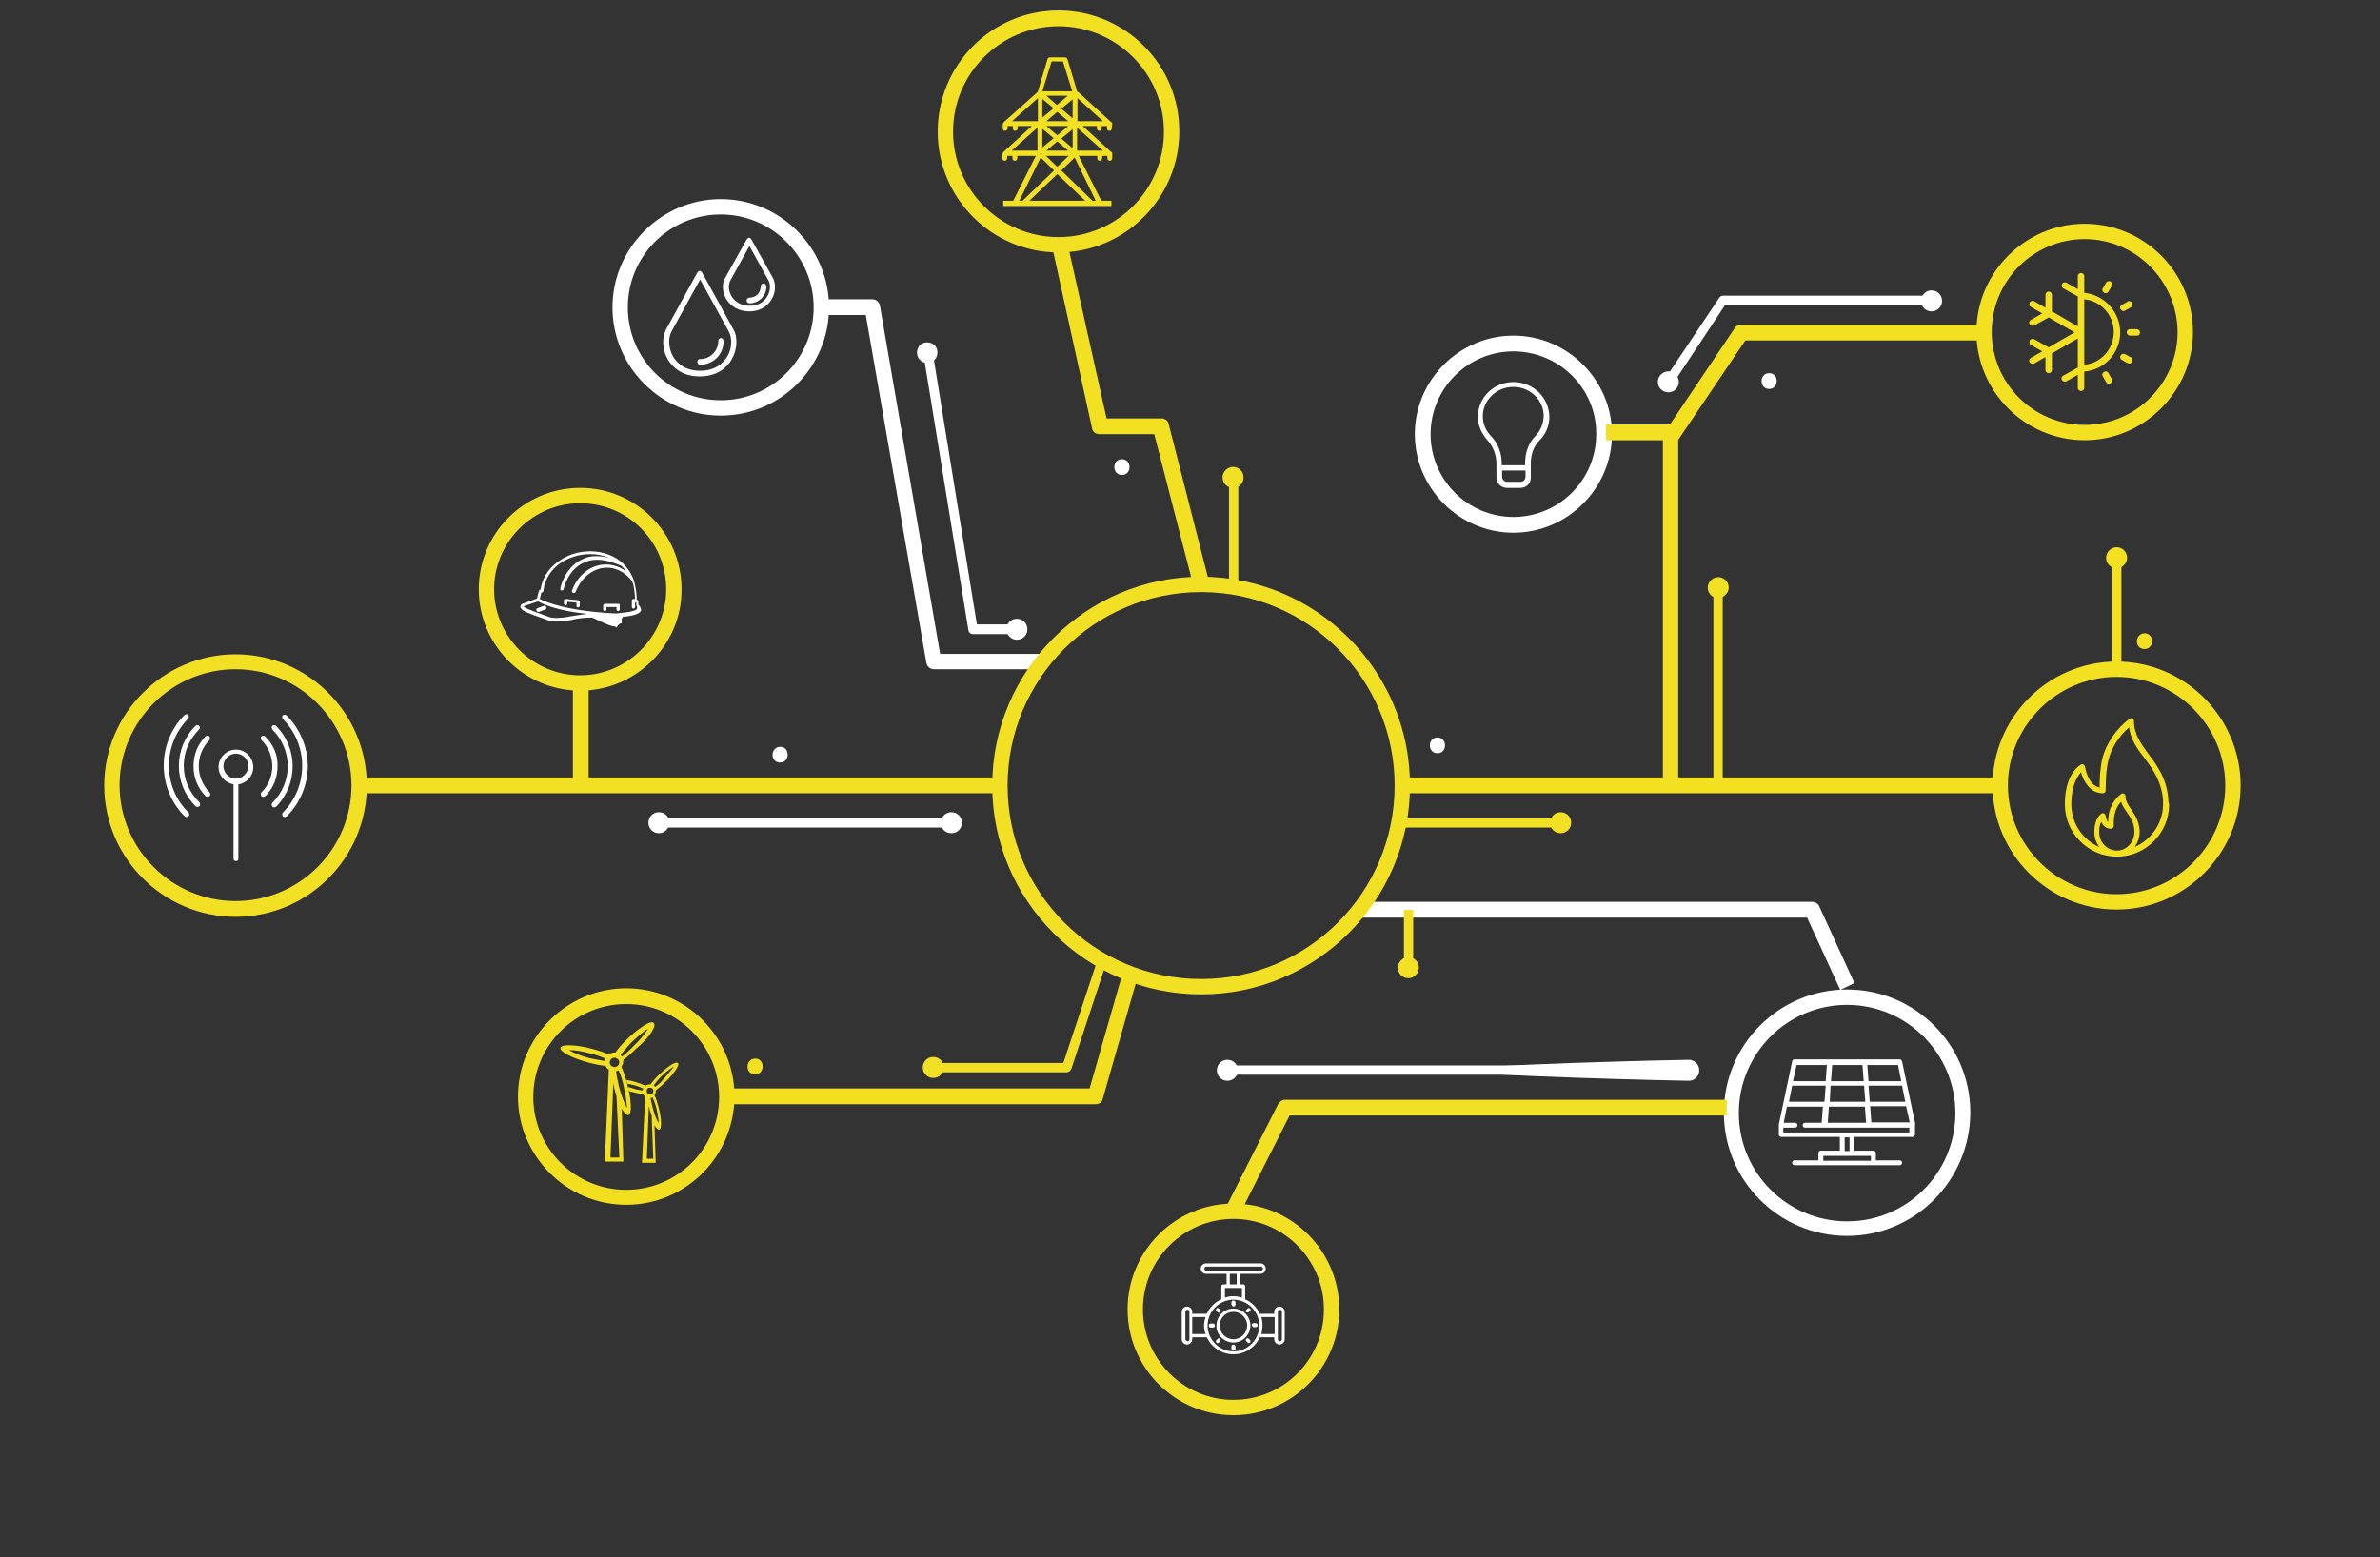 <?xml version="1.0" encoding="utf-8"?>
<!-- Generator: Adobe Illustrator 25.0.0, SVG Export Plug-In . SVG Version: 6.00 Build 0)  -->
<svg version="1.1" id="Capa_1" xmlns="http://www.w3.org/2000/svg" xmlns:xlink="http://www.w3.org/1999/xlink" x="0px" y="0px"
	 viewBox="0 0 589.1 385.5" style="enable-background:new 0 0 589.1 385.5;" xml:space="preserve">
<rect x="0" y="0" width="589.1" height="385.5" fill="#333333" stroke="none"/>
<style type="text/css">
	.st0{display:none;fill:#1FB7CC;}
	.st1{fill:#F2E022;}
	.st2{fill:#F2E024;}
	.st3{fill:#F2E021;}
	.st4{fill:#F2E020;}
	.st5{fill:#FFFFFF;}
</style>
<rect x="-80" y="-40.7" class="st0" width="729" height="502"/>
<path class="st1" d="M262,62.5c-16.5,0-29.9-13.4-29.9-29.9s13.3-30,29.9-30c16.5,0,29.9,13.4,29.9,29.9S278.5,62.5,262,62.5
	 M262,6.5c-14.4,0-26.1,11.7-26.1,26.1s11.7,26.1,26.1,26.1c14.4,0,26.1-11.7,26.1-26.1S276.4,6.5,262,6.5"/>
<path class="st2" d="M305.3,350.4c-14.5,0-26.2-11.8-26.2-26.2c0-14.5,11.8-26.2,26.2-26.2c14.5,0,26.2,11.8,26.2,26.2
	C331.5,338.7,319.7,350.4,305.3,350.4 M305.3,301.8c-12.3,0-22.4,10-22.4,22.4c0,12.3,10,22.4,22.4,22.4s22.4-10,22.4-22.4
	C327.7,311.8,317.6,301.8,305.3,301.8"/>
<path class="st3" d="M523.9,225.2c-16.9,0-30.7-13.8-30.7-30.7s13.8-30.7,30.7-30.7s30.7,13.8,30.7,30.7
	C554.6,211.4,540.8,225.2,523.9,225.2 M523.9,167.6c-14.8,0-26.9,12.1-26.9,26.9s12.1,26.9,26.9,26.9s26.9-12.1,26.9-26.9
	S538.7,167.6,523.9,167.6"/>
<path class="st3" d="M516,109c-14.8,0-26.8-12.1-26.8-26.8s12.1-26.8,26.8-26.8c14.8,0,26.8,12.1,26.8,26.8S530.7,109,516,109
	 M516,59.2c-12.7,0-23,10.3-23,23s10.3,23,23,23s23-10.3,23-23C538.9,69.5,528.6,59.2,516,59.2"/>
<path class="st4" d="M155,298.3c-14.8,0-26.8-12.1-26.8-26.8c0-14.7,12.1-26.8,26.8-26.8c14.8,0,26.8,12.1,26.8,26.8
	C181.7,286.3,169.8,298.3,155,298.3 M155,248.6c-12.7,0-23,10.3-23,23s10.3,23,23,23s23-10.3,23-23S167.7,248.6,155,248.6"/>
<path class="st5" d="M178.4,102.9c-14.8,0-26.8-12.1-26.8-26.8s12.1-26.8,26.8-26.8c14.8,0,26.8,12.1,26.8,26.8
	S193.3,102.9,178.4,102.9 M178.4,53.1c-12.7,0-23,10.3-23,23s10.3,23,23,23s23-10.3,23-23C201.4,63.5,191.1,53.1,178.4,53.1"/>
<path class="st5" d="M374.6,131.9c-13.4,0-24.4-11-24.4-24.4s11-24.4,24.4-24.4s24.4,11,24.4,24.4S388,131.9,374.6,131.9 M374.6,87
	c-11.3,0-20.5,9.2-20.5,20.5s9.2,20.5,20.5,20.5s20.5-9.2,20.5-20.5C395.2,96.2,385.9,87,374.6,87"/>
<path class="st2" d="M143.6,171c-13.8,0-25.1-11.2-25.1-25.1c0-13.8,11.2-25.1,25.1-25.1c13.8,0,25.1,11.2,25.1,25.1
	C168.8,159.6,157.5,171,143.6,171 M143.6,124.6c-11.7,0-21.3,9.6-21.3,21.3s9.6,21.3,21.3,21.3s21.3-9.6,21.3-21.3
	C164.9,134.1,155.4,124.6,143.6,124.6"/>
<path class="st5" d="M457.2,306c-16.8,0-30.5-13.6-30.5-30.5c0-16.8,13.6-30.5,30.5-30.5c16.8,0,30.5,13.6,30.5,30.5
	C487.6,292.3,474,306,457.2,306 M457.2,248.8c-14.8,0-26.8,12-26.8,26.8c0,14.8,12,26.8,26.8,26.8s26.8-12,26.8-26.8
	C484,260.8,471.9,248.8,457.2,248.8"/>
<path class="st2" d="M58.3,227c-17.9,0-32.5-14.6-32.5-32.5S40.5,162,58.3,162c17.9,0,32.5,14.6,32.5,32.5S76.3,227,58.3,227
	 M58.3,165.7c-15.8,0-28.7,12.9-28.7,28.7s12.9,28.7,28.7,28.7S87,210.3,87,194.4C86.9,178.6,74.1,165.7,58.3,165.7"/>
<rect x="88.4" y="192.5" class="st2" width="159.1" height="3.9"/>
<rect x="347.1" y="192.5" class="st3" width="148.5" height="3.9"/>
<path class="st1" d="M295.4,145.1l-9.7-37.6h-13.6c-0.9,0-1.7-0.6-1.8-1.5l-10-45.5l3.8-0.8l9.8,43.9h13.6c0.9,0,1.7,0.6,1.8,1.5
	l10,39.1L295.4,145.1z"/>
<path class="st5" d="M455.5,245.1l-8.2-17.9H336.4v-3.9h112.2c0.7,0,1.5,0.5,1.7,1.1l8.7,19L455.5,245.1z"/>
<path class="st2" d="M306.6,301.1l-3.4-1.7l13.2-26.1c0.4-0.6,1-1,1.7-1h109.3v3.9H319.2L306.6,301.1z"/>
<path class="st2" d="M415.5,194.4h-3.9V109h-14.1v-3.9h16c1.1,0,1.9,0.8,1.9,1.9v87.4H415.5z"/>
<path class="st3" d="M415.2,109.2l-3.2-2.1l17.4-25.9c0.4-0.6,0.9-0.8,1.6-0.8h60v3.9h-59L415.2,109.2z"/>
<path class="st5" d="M413.9,95.3L412,94l13.5-20.2c0.2-0.3,0.6-0.6,0.9-0.6h51.8v2.3H427L413.9,95.3z"/>
<path class="st5" d="M478.1,71.9c1.5,0,2.6,1.2,2.6,2.6c0,1.5-1.2,2.6-2.6,2.6c-1.5,0-2.6-1.2-2.6-2.6
	C475.6,73,476.7,71.9,478.1,71.9"/>
<path class="st5" d="M410.8,93.1c-0.8,1.2-0.5,2.8,0.7,3.6s2.8,0.5,3.6-0.7c0.8-1.2,0.5-2.8-0.7-3.6
	C413.2,91.6,411.7,91.9,410.8,93.1"/>
<path class="st5" d="M258,165.7h-26.8c-0.9,0-1.7-0.6-1.9-1.6l-15-86.1h-11v-3.9h12.6c0.9,0,1.7,0.6,1.9,1.6l14.9,86.2H258V165.7z"
	/>
<path class="st4" d="M271.2,273.4h-91.3v-3.9h89.8l8.3-29l3.7,1l-8.7,30.4C272.9,272.9,272,273.4,271.2,273.4"/>
<rect x="347.1" y="202.6" class="st2" width="39.3" height="2.3"/>
<path class="st2" d="M386.3,206.3c1.5,0,2.6-1.2,2.6-2.6c0-1.5-1.2-2.6-2.6-2.6c-1.5,0-2.6,1.2-2.6,2.6
	C383.7,205.2,384.8,206.3,386.3,206.3"/>
<rect x="424.1" y="145.3" class="st2" width="2.3" height="49.2"/>
<path class="st2" d="M427.9,145.5c0-1.5-1.2-2.6-2.6-2.6s-2.6,1.2-2.6,2.6c0,1.5,1.2,2.6,2.6,2.6C426.7,148,427.9,146.8,427.9,145.5
	"/>
<path class="st2" d="M264,265.5h-33.2v-2.3h32.4l8.5-25.7l2.2,0.7l-8.7,26.4C265,265.1,264.6,265.5,264,265.5"/>
<path class="st2" d="M231,261.7c-1.5,0-2.6,1.2-2.6,2.6c0,1.5,1.2,2.6,2.6,2.6c1.5,0,2.6-1.2,2.6-2.6
	C233.6,262.8,232.4,261.7,231,261.7"/>
<path class="st5" d="M251.9,157h-11.1c-0.6,0-1-0.4-1.1-1l-11.2-68.7l2.3-0.4l11,67.7h10.1V157L251.9,157z"/>
<path class="st5" d="M227,87.7c-0.2-1.4,0.7-2.8,2.1-2.9c1.4-0.2,2.8,0.7,2.9,2.1c0.2,1.4-0.7,2.8-2.1,2.9
	C228.6,90.1,227.2,89.1,227,87.7"/>
<path class="st5" d="M251.7,158.4c1.5,0,2.6-1.2,2.6-2.6c0-1.5-1.2-2.6-2.6-2.6c-1.5,0-2.6,1.2-2.6,2.6S250.3,158.4,251.7,158.4"/>
<rect x="347.5" y="225.3" class="st2" width="2.3" height="14.5"/>
<path class="st2" d="M346,239.6c0,1.5,1.2,2.6,2.6,2.6s2.6-1.2,2.6-2.6c0-1.5-1.2-2.6-2.6-2.6S346,238.2,346,239.6"/>
<rect x="522.8" y="137.9" class="st3" width="2.3" height="27.7"/>
<path class="st3" d="M526.5,138.1c0-1.5-1.2-2.6-2.6-2.6c-1.4,0-2.6,1.2-2.6,2.6c0,1.5,1.2,2.6,2.6,2.6
	C525.3,140.7,526.5,139.5,526.5,138.1"/>
<rect x="304.2" y="118.1" class="st2" width="2.3" height="27.2"/>
<path class="st2" d="M307.8,118.2c0-1.5-1.2-2.6-2.6-2.6s-2.6,1.2-2.6,2.6c0,1.5,1.2,2.6,2.6,2.6
	C306.7,120.8,307.8,119.7,307.8,118.2"/>
<rect x="163" y="202.6" class="st5" width="72.7" height="2.3"/>
<path class="st5" d="M163.1,206.3c-1.5,0-2.6-1.2-2.6-2.6c0-1.5,1.2-2.6,2.6-2.6c1.5,0,2.6,1.2,2.6,2.6
	C165.6,205.2,164.5,206.3,163.1,206.3"/>
<path class="st5" d="M235.5,206.3c1.5,0,2.6-1.2,2.6-2.6c0-1.5-1.2-2.6-2.6-2.6c-1.5,0-2.6,1.2-2.6,2.6
	C232.9,205.2,234,206.3,235.5,206.3"/>
<rect x="303.7" y="263.8" class="st5" width="114.4" height="2.3"/>
<path class="st5" d="M303.8,267.6c-1.5,0-2.6-1.2-2.6-2.6c0-1.5,1.2-2.6,2.6-2.6c1.5,0,2.6,1.2,2.6,2.6S305.3,267.6,303.8,267.6"/>
<path class="st5" d="M418,267.6c1.5,0,2.6-1.2,2.6-2.6c0-1.5-1.2-2.6-2.6-2.6c-1.5,0-55.6,1.2-55.6,2.6S416.6,267.6,418,267.6"/>
<path class="st5" d="M355.8,186.5c2.5,0,2.5-3.9,0-3.9S353.3,186.5,355.8,186.5"/>
<path class="st5" d="M437.9,96.3c2.5,0,2.5-3.9,0-3.9S435.4,96.3,437.9,96.3"/>
<path class="st5" d="M277.7,117.6c2.5,0,2.5-3.9,0-3.9S275.2,117.6,277.7,117.6"/>
<path class="st4" d="M186.9,266c2.5,0,2.5-3.9,0-3.9C184.4,262.2,184.4,266,186.9,266"/>
<path class="st5" d="M193.1,188.8c2.5,0,2.5-3.9,0-3.9C190.6,185,190.6,188.8,193.1,188.8"/>
<path class="st3" d="M530.8,160.7c2.5,0,2.5-3.9,0-3.9C528.3,156.9,528.3,160.7,530.8,160.7"/>
<g>
	<path class="st4" d="M161.8,253.3c-0.1-0.1-0.2-0.2-0.4-0.2c-1.1,0-3.7,1.8-6.3,4.3c-1.1,1.1-2.1,2.2-2.8,3.2c-0.1,0-0.2,0-0.2,0
		c-0.5,0-1,0.2-1.4,0.5c-1.1-0.5-2.6-1-4.1-1.4c-2.2-0.6-4.3-0.9-5.8-0.9c-1.2,0-1.9,0.2-2.1,0.6c-0.2,1,2.9,2.6,7,3.7
		c1.5,0.4,3,0.7,4.2,0.8c0.1,0.2,0.2,0.5,0.5,0.7c0.1,0.1,0.2,0.2,0.3,0.2l-1,22.8h4.6l-0.4-13.1c0.6,1,1.1,1.6,1.5,1.6h0.1
		c1-0.2,0.8-3.8-0.3-7.9c-0.4-1.5-0.9-3-1.4-4.1c0.4-0.5,0.5-1.1,0.5-1.7c1-0.7,2.1-1.7,3.2-2.8C160.7,257,162.6,254,161.8,253.3
		 M152.1,264.2c-0.3,0-0.6-0.2-0.8-0.3c-0.5-0.5-0.5-1.2,0-1.7c0.2-0.2,0.5-0.3,0.8-0.3s0.6,0.2,0.8,0.3c0.5,0.5,0.5,1.2,0,1.7
		C152.8,264,152.5,264.2,152.1,264.2 M141.8,260.5c-0.4-0.2-0.6-0.3-1-0.5h0.1c1.4,0,3.4,0.3,5.4,0.9c1.3,0.3,2.6,0.8,3.6,1.2
		c-0.1,0.2-0.2,0.4-0.2,0.6c-1.1-0.2-2.4-0.4-3.8-0.7C144.4,261.6,142.9,261.1,141.8,260.5 M153.3,286.6h-2.2l0.7-18.3
		c0.1,0.3,0.2,0.7,0.2,1c0.2,0.7,0.4,1.4,0.6,2.2L153.3,286.6z M155.1,273.3c0,0.4,0.1,0.7,0.1,1c-0.2-0.2-0.3-0.6-0.5-1
		c-0.6-1.2-1.1-2.7-1.5-4.3c-0.3-1.3-0.6-2.6-0.7-3.8c0.2,0,0.5-0.1,0.6-0.2c0.5,1,0.9,2.3,1.2,3.6C154.7,270.4,155,272,155.1,273.3
		 M154,261.6c-0.1-0.1-0.2-0.2-0.2-0.2c-0.1-0.1-0.2-0.2-0.2-0.2c0.7-0.9,1.6-1.9,2.5-2.9c1.2-1.2,2.4-2.2,3.4-3
		c0.3-0.2,0.6-0.4,0.9-0.6c-0.2,0.2-0.3,0.6-0.6,0.9c-0.7,1-1.8,2.3-3,3.4C155.9,260,154.9,260.9,154,261.6"/>
	<path class="st4" d="M167.8,263.2c-0.1-0.1-0.2-0.1-0.3-0.1c-0.8,0-2.6,1.3-4.5,3.1c-0.8,0.8-1.5,1.6-2,2.3c-0.1,0-0.2,0-0.2,0
		c-0.3,0-0.7,0.1-1,0.3c-0.8-0.3-1.8-0.7-2.9-1c-0.6-0.2-1.3-0.3-1.9-0.4c0.1,0.3,0.2,0.6,0.2,0.9c0.5,0.1,1,0.2,1.4,0.3
		c1,0.2,1.8,0.6,2.6,0.9c-0.1,0.2-0.1,0.3-0.2,0.5c-0.8-0.1-1.8-0.3-2.6-0.6c-0.3-0.1-0.6-0.2-1-0.3c0.1,0.3,0.2,0.6,0.2,1
		c0.2,0.1,0.4,0.1,0.6,0.2c1.1,0.3,2.2,0.5,3,0.6c0.1,0.2,0.2,0.4,0.3,0.5s0.2,0.2,0.2,0.2l-0.8,16.3h3.4l-0.3-9.3
		c0.4,0.7,0.8,1.1,1.1,1.1h0.1c0.6-0.2,0.6-2.7-0.2-5.6c-0.3-1.1-0.6-2.1-1-2.9c0.2-0.3,0.4-0.8,0.3-1.2c0.7-0.6,1.5-1.2,2.3-2
		C167,265.7,168.3,263.6,167.8,263.2 M160.3,269.5c0.2-0.2,0.4-0.2,0.6-0.2c0.2,0,0.4,0.1,0.6,0.2c0.3,0.3,0.3,0.9,0,1.2
		c-0.2,0.2-0.4,0.2-0.6,0.2c-0.2,0-0.4-0.1-0.6-0.2C160,270.4,160,269.8,160.3,269.5 M160.1,287l0.5-13.1c0.1,0.2,0.2,0.5,0.2,0.8
		c0.2,0.6,0.3,1,0.5,1.5l0.4,10.7h-1.6V287z M162.4,274.2c0.3,1.1,0.5,2.2,0.6,3.2c0,0.3,0,0.6,0,0.7c-0.1-0.2-0.2-0.4-0.3-0.6
		c-0.4-0.8-0.8-1.9-1.1-3c-0.2-1-0.4-1.8-0.6-2.6c0.2,0,0.3-0.1,0.5-0.2C161.8,272.4,162.2,273.3,162.4,274.2 M162.2,269.1
		c-0.1-0.1-0.1-0.2-0.2-0.2c-0.1-0.1-0.2-0.1-0.2-0.2c0.5-0.6,1.1-1.4,1.8-2.1c0.8-0.8,1.7-1.6,2.5-2.1c0.2-0.2,0.5-0.3,0.6-0.4
		c-0.1,0.2-0.2,0.4-0.4,0.6c-0.6,0.8-1.3,1.7-2.1,2.5C163.6,268,162.9,268.6,162.2,269.1"/>
</g>
<path class="st3" d="M536.7,198.2v-0.4c-0.4-5.1-2.8-8.3-4.9-11.1c-1.9-2.6-3.6-4.9-3.6-8.2c0-0.3-0.2-0.6-0.4-0.6
	c-0.3-0.1-0.6-0.1-0.7,0.1c-3.1,2.2-5.8,6.1-6.7,9.7c-0.6,2.5-0.7,5.3-0.7,7.3c-2.9-0.6-3.6-5-3.6-5.1c0-0.2-0.2-0.5-0.4-0.6
	s-0.5-0.1-0.6,0s-3.8,1.9-4,9.2c0,0.3,0,0.5,0,0.7c0,7.1,5.8,12.9,12.9,12.9s12.9-5.8,12.9-12.9
	C536.8,198.8,536.7,198.6,536.7,198.2 M519.6,206.1c0-0.1,0-0.2,0-0.3c0-1.1,0.2-1.7,0.5-2.3c0.4,0.9,1.2,1.7,2.4,1.7
	c0.4,0,0.7-0.3,0.7-0.7c0-1,0-2.2,0.3-3.2c0.2-0.9,0.7-1.9,1.5-2.8c0.3,1,0.9,1.8,1.5,2.7c0.8,1.2,1.7,2.4,1.8,4.4
	c0,0.1,0,0.3,0,0.4c0,2.5-1.9,4.6-4.3,4.6C521.6,210.6,519.6,208.6,519.6,206.1 M528.4,209.7c0.7-1,1.2-2.3,1.2-3.6
	c0-0.2,0-0.4,0-0.6c-0.2-2.3-1.2-3.8-2.1-5.1c-0.7-1.1-1.4-2-1.4-3.3c0-0.3-0.2-0.6-0.4-0.6c-0.3-0.1-0.6-0.1-0.7,0.1
	c-1.4,1-2.5,2.8-2.9,4.4c-0.2,0.8-0.3,1.7-0.3,2.6c-0.5-0.6-0.6-1.6-0.6-1.6c0-0.2-0.2-0.5-0.4-0.6s-0.5-0.1-0.6,0s-1.7,1-1.8,4.3
	c0,0.1,0,0.2,0,0.4c0,1.4,0.5,2.6,1.2,3.6c-4-1.7-6.9-5.8-6.9-10.5c0-0.2,0-0.5,0-0.6c0.1-4.2,1.5-6.4,2.4-7.4
	c0.6,2.2,2.2,5.2,5.4,5.2c0.4,0,0.7-0.3,0.7-0.7c0-2.4,0.1-5.2,0.7-7.6c0.7-2.9,2.7-6,5.1-8c0.4,3,2,5.3,3.8,7.6
	c2.1,2.8,4.2,5.7,4.6,10.4v0.4c0,0.3,0,0.6,0,0.9C535.3,203.9,532.4,208,528.4,209.7"/>
<path class="st5" d="M305.3,332.4c2.3,0,4.2-1.9,4.2-4.2c0-2.3-1.9-4.2-4.2-4.2c-2.3,0-4.2,1.9-4.2,4.2
	C301,330.5,303,332.4,305.3,332.4 M305.3,324.8c1.8,0,3.4,1.5,3.4,3.4c0,1.8-1.5,3.4-3.4,3.4c-1.8,0-3.4-1.5-3.4-3.4
	S303.4,324.8,305.3,324.8"/>
<path class="st5" d="M305.3,323.5c0.3,0,0.5-0.2,0.5-0.5v-0.5c0-0.3-0.2-0.5-0.5-0.5s-0.5,0.2-0.5,0.5v0.5
	C304.9,323.3,305.1,323.5,305.3,323.5"/>
<path class="st5" d="M309.1,324.9L309.1,324.9l0.3-0.3c0.2-0.2,0.2-0.5,0-0.6c-0.2-0.2-0.5-0.2-0.6,0l-0.3,0.3
	c-0.2,0.2-0.2,0.5,0,0.6S309,325,309.1,324.9"/>
<path class="st5" d="M310.3,328.6h0.5c0.3,0,0.5-0.2,0.5-0.5s-0.2-0.5-0.5-0.5h-0.5c-0.3,0-0.5,0.2-0.5,0.5
	C310,328.4,310.1,328.6,310.3,328.6"/>
<path class="st5" d="M309.1,331.5c-0.2-0.2-0.5-0.2-0.6,0c-0.2,0.2-0.2,0.5,0,0.6l0.3,0.3c0.2,0.2,0.5,0.2,0.6,0s0.2-0.5,0-0.6
	L309.1,331.5z"/>
<path class="st5" d="M305.3,332.9c-0.3,0-0.5,0.2-0.5,0.5v0.5c0,0.3,0.2,0.5,0.5,0.5s0.5-0.2,0.5-0.5v-0.5
	C305.7,333,305.5,332.9,305.3,332.9"/>
<path class="st5" d="M301.4,331.5L301.4,331.5l-0.3,0.3c-0.2,0.2-0.2,0.5,0,0.6c0.2,0.2,0.5,0.2,0.6,0l0.3-0.3
	c0.2-0.2,0.2-0.5,0-0.6C301.9,331.3,301.6,331.3,301.4,331.5"/>
<path class="st5" d="M300.2,327.7h-0.5c-0.3,0-0.5,0.2-0.5,0.5s0.2,0.5,0.5,0.5h0.5c0.3,0,0.5-0.2,0.5-0.5
	C300.7,327.9,300.5,327.7,300.2,327.7"/>
<path class="st5" d="M301.4,324.9c0.2,0.2,0.5,0.2,0.6,0c0.2-0.2,0.2-0.5,0-0.6l-0.3-0.3c-0.2-0.2-0.5-0.2-0.6,0
	c-0.2,0.2-0.2,0.5,0,0.6L301.4,324.9z"/>
<path class="st5" d="M295.1,331.6v-0.5h3.6c1.7,3.6,5.9,5.2,9.5,3.6c1.6-0.7,2.9-2,3.6-3.6h3.6v0.5c0,0.7,0.6,1.3,1.3,1.3
	c0.7,0,1.3-0.6,1.3-1.3v-6.8c0-0.7-0.6-1.3-1.3-1.3c-0.7,0-1.3,0.6-1.3,1.3v0.5h-3.6c-0.7-1.6-2-2.9-3.6-3.6v-3.2
	c0-0.3-0.2-0.5-0.5-0.5h-0.8v-2.6h5.1c0.7,0,1.3-0.6,1.3-1.3c0-0.7-0.6-1.3-1.3-1.3h-13.5c-0.7,0-1.3,0.6-1.3,1.3
	c0,0.7,0.6,1.3,1.3,1.3h5.1v2.6h-0.8c-0.3,0-0.5,0.2-0.5,0.5v3.2c-1.6,0.7-2.9,2-3.6,3.6h-3.6v-0.5c0-0.7-0.6-1.3-1.3-1.3
	c-0.7,0-1.3,0.6-1.3,1.3v6.8c0,0.7,0.6,1.3,1.3,1.3C294.6,332.9,295.1,332.2,295.1,331.6 M316.3,324.8c0-0.3,0.2-0.5,0.5-0.5
	s0.5,0.2,0.5,0.5v6.8c0,0.3-0.2,0.5-0.5,0.5s-0.5-0.2-0.5-0.5V324.8z M312.2,326.1h3.3v4.2h-3.3
	C312.6,328.9,312.6,327.4,312.2,326.1 M298.6,314.6c-0.3,0-0.5-0.2-0.5-0.5s0.2-0.5,0.5-0.5h13.5c0.3,0,0.5,0.2,0.5,0.5
	s-0.2,0.5-0.5,0.5H298.6z M306.1,318h-1.7v-2.6h1.7V318z M303.2,318.9h4.2v2.4c-1.4-0.5-2.9-0.5-4.2,0V318.9z M305.3,321.8
	c3.5,0,6.4,2.9,6.4,6.4s-2.9,6.4-6.4,6.4s-6.4-2.9-6.4-6.4C298.9,324.7,301.8,321.8,305.3,321.8 M295.1,326.1h3.3
	c-0.5,1.4-0.5,2.9,0,4.2h-3.3V326.1z M293.4,331.6v-6.8c0-0.3,0.2-0.5,0.5-0.5s0.5,0.2,0.5,0.5v6.8c0,0.3-0.2,0.5-0.5,0.5
	C293.7,331.9,293.4,331.8,293.4,331.6"/>
<g>
	<path class="st5" d="M181.5,81.5l-7.7-14l0,0c-0.1-0.2-0.3-0.3-0.4-0.4c-0.2-0.1-0.4,0-0.5,0.1s-0.2,0.2-0.3,0.3l-7.7,14
		c-1.1,2.1-1,5.1,0.4,7.5c1,1.6,3.2,4.2,7.9,4.2s7-2.6,7.9-4.2C182.5,86.6,182.7,83.5,181.5,81.5 M180,88.3
		c-0.8,1.3-2.7,3.5-6.7,3.5s-5.9-2.2-6.7-3.5c-1.1-2-1.3-4.5-0.4-6.2l7.1-12.9l7.1,12.9C181.3,83.8,181.2,86.3,180,88.3"/>
	<path class="st5" d="M178.5,83.7c-0.4,0-0.7,0.3-0.7,0.7c0,2.5-2,4.5-4.5,4.5c-0.4,0-0.7,0.3-0.7,0.7s0.3,0.7,0.7,0.7
		c3.3,0,5.8-2.6,5.8-5.8C179.1,84,178.8,83.7,178.5,83.7"/>
	<path class="st5" d="M185.5,77.1c2.4,0,4.4-1.1,5.5-3c1-1.7,1.1-3.8,0.3-5.3l-5.3-9.5c-0.1-0.2-0.3-0.3-0.4-0.4
		c-0.2-0.1-0.4,0-0.5,0.1s-0.2,0.2-0.3,0.3l-5.3,9.5c-0.9,1.5-0.7,3.6,0.3,5.3C181,76,183,77.1,185.5,77.1 M189.7,73.7
		c-0.6,0.9-1.8,2-4.2,2c-2.6,0-3.9-1.5-4.4-2.3c-0.8-1.3-0.9-2.9-0.3-4l4.7-8.5l4.7,8.5c0.6,1.1,0.5,2.7-0.3,4L189.7,73.7
		L189.7,73.7z"/>
	<path class="st5" d="M189,70.2c-0.4,0-0.7,0.3-0.7,0.7c0,1.6-1.2,2.8-2.8,2.8c-0.4,0-0.7,0.3-0.7,0.7s0.3,0.7,0.7,0.7
		c2.3,0,4.2-1.8,4.2-4.2C189.6,70.5,189.4,70.2,189,70.2"/>
</g>
<g>
	<path class="st5" d="M46.6,177.9c0.2-0.2,0.2-0.6,0-0.9c-0.2-0.2-0.6-0.2-0.9,0c-6.9,6.9-6.9,18.2,0,25.1c0.1,0.1,0.2,0.2,0.5,0.2
		c0.1,0,0.3-0.1,0.5-0.2c0.2-0.2,0.2-0.6,0-0.9C40.2,194.9,40.2,184.4,46.6,177.9"/>
	<path class="st5" d="M70.9,177.1c-0.2-0.2-0.6-0.2-0.9,0c-0.2,0.2-0.2,0.6,0,0.9c3.1,3.1,4.8,7.3,4.8,11.6c0,4.4-1.7,8.5-4.8,11.6
		c-0.2,0.2-0.2,0.6,0,0.9c0.1,0.1,0.2,0.2,0.5,0.2c0.1,0,0.3-0.1,0.5-0.2c3.3-3.3,5.2-7.8,5.2-12.6
		C76.1,184.9,74.3,180.5,70.9,177.1"/>
	<path class="st5" d="M49.3,180.6c0.2-0.2,0.2-0.6,0-0.9c-0.2-0.2-0.6-0.2-0.9,0c-5.5,5.5-5.5,14.4,0,19.9c0.1,0.1,0.2,0.2,0.5,0.2
		c0.1,0,0.3-0.1,0.5-0.2c0.2-0.2,0.2-0.6,0-0.9C44.2,193.7,44.2,185.6,49.3,180.6"/>
	<path class="st5" d="M68.3,179.7c-0.2-0.2-0.6-0.2-0.9,0c-0.2,0.2-0.2,0.6,0,0.9c5.1,5.1,5.1,13.1,0,18.2c-0.2,0.2-0.2,0.6,0,0.9
		c0.1,0.1,0.2,0.2,0.5,0.2c0.1,0,0.3-0.1,0.5-0.2C73.8,194.1,73.8,185.2,68.3,179.7"/>
	<path class="st5" d="M51.8,182.3c-0.2-0.2-0.6-0.2-0.9,0c-2,2-3,4.6-3,7.4c0,2.8,1,5.4,3,7.4c0.1,0.1,0.2,0.2,0.5,0.2
		c0.1,0,0.3-0.1,0.5-0.2c0.2-0.2,0.2-0.6,0-0.9c-3.6-3.6-3.6-9.5,0-13C52,182.9,52,182.6,51.8,182.3"/>
	<path class="st5" d="M65.6,182.3c-0.2-0.2-0.6-0.2-0.9,0c-0.2,0.2-0.2,0.6,0,0.9c3.6,3.6,3.6,9.5,0,13c-0.2,0.2-0.2,0.6,0,0.9
		c0.1,0.1,0.2,0.2,0.5,0.2c0.1,0,0.3-0.1,0.5-0.2c2-2,3-4.6,3-7.4C68.8,186.8,67.6,184.3,65.6,182.3"/>
	<path class="st5" d="M58.4,185.6c-2.4,0-4.3,2-4.3,4.3c0,2.2,1.6,3.9,3.7,4.3v18.4c0,0.3,0.2,0.6,0.6,0.6s0.6-0.2,0.6-0.6v-18.4
		c2.1-0.3,3.7-2.1,3.7-4.3C62.6,187.4,60.7,185.6,58.4,185.6 M58.4,192.8c-1.7,0-3.1-1.4-3.1-3.1s1.4-3.1,3.1-3.1
		c1.7,0,3.1,1.4,3.1,3.1C61.4,191.4,60,192.8,58.4,192.8"/>
</g>
<path class="st1" d="M275.3,30.7c0-0.3,0-0.4-0.3-0.5l-8.1-7.4c-0.1,0-0.1-0.1-0.3-0.1l0,0v-0.1l-2.4-8c-0.1-0.3-0.4-0.4-0.6-0.4
	h-3.7c-0.3,0-0.5,0.1-0.6,0.4l-2.4,8v0.1l0,0c-0.1,0-0.1,0-0.1,0.1l-8.3,7.4c-0.1,0.1-0.3,0.4-0.3,0.5v0.1v1c0,0.4,0.3,0.6,0.6,0.6
	s0.6-0.3,0.6-0.6l0,0v-0.6h1.3v0.6c0,0.4,0.3,0.6,0.6,0.6s0.6-0.3,0.6-0.6l0,0v-0.6h3.4h0.1l-7,6.4c-0.1,0.1-0.3,0.4-0.3,0.5v0.1v1
	c0,0.4,0.3,0.6,0.6,0.6s0.6-0.3,0.6-0.6l0,0v-0.6h1.3v0.6c0,0.4,0.3,0.6,0.6,0.6s0.6-0.3,0.6-0.6l0,0v-0.6h4.6l-5.6,11.1h-2.5V51
	h5.2l0,0l0,0h16.4l0,0l0,0h5.2v-1.3h-2.5L267,38.6h4.6v0.6c0,0.4,0.3,0.6,0.6,0.6s0.6-0.3,0.6-0.6l0,0v-0.6h1.3v0.6
	c0,0.4,0.3,0.6,0.6,0.6c0.4,0,0.6-0.3,0.6-0.6l0,0v-1v-0.1c0-0.3,0-0.4-0.3-0.5l-7-6.4h0.1h3.4v0.6c0,0.4,0.3,0.6,0.6,0.6
	s0.6-0.3,0.6-0.6l0,0v-0.6h1.3v0.6c0,0.4,0.3,0.6,0.6,0.6c0.4,0,0.6-0.3,0.6-0.6l0,0L275.3,30.7L275.3,30.7 M261.7,27.7l2.7,2.3H259
	L261.7,27.7z M259,23.7h5.3l-2.7,2.3L259,23.7z M264.4,31.2l-2.7,2.3l-2.7-2.3H264.4z M264.4,37.3H259l2.7-2.3L264.4,37.3z
	 M264.5,38.6l-2.8,2.7l-2.8-2.7H264.5z M262.7,34.3l2.8-2.3l0,0v4.7L262.7,34.3z M262.7,26.9l2.8-2.3l0,0v4.7L262.7,26.9z
	 M260.3,15.2h2.8l2.3,7.4H258L260.3,15.2z M258,24.5l2.8,2.3l-2.8,2.3V24.5z M258,31.9L258,31.9l2.8,2.3l-2.8,2.3V31.9z M255.3,30
	h-4.8l6.4-5.7V30H255.3z M250.4,37.3l6.4-5.7v5.7H250.4z M253.1,49.7h-0.8l5.3-10.7l3.3,3.2L253.1,49.7z M254.8,49.7l6.9-6.6
	l6.9,6.6H254.8z M271.2,49.7h-0.8l-7.7-7.5L266,39L271.2,49.7z M273,37.3h-6.4v-5.7L273,37.3z M268.2,30h-1.5v-5.7L273,30H268.2z"/>
<path class="st5" d="M474.1,278.4L474.1,278.4C474.1,278.3,474.1,278.3,474.1,278.4l-1.1-5.2l0,0l-1.1-5.2l0,0l-1.1-5.2
	c-0.1-0.3-0.3-0.5-0.6-0.5h-26c-0.3,0-0.6,0.2-0.6,0.5l-1.1,5.2l0,0l-1.1,5.2l0,0l-1.1,5.2c0,0,0,0,0,0.1l0,0l0,0v2.4
	c0,0.4,0.3,0.6,0.6,0.6h14.5v3.4h-4.7c-0.4,0-0.6,0.3-0.6,0.6v1.8h-5.9c-0.4,0-0.6,0.3-0.6,0.6c0,0.4,0.3,0.6,0.6,0.6h6.5h13h6.5
	c0.4,0,0.6-0.3,0.6-0.6c0-0.4-0.3-0.6-0.6-0.6h-5.9v-1.8c0-0.4-0.3-0.6-0.6-0.6H459v-3.4h14.4c0.4,0,0.6-0.3,0.6-0.6v-2.5H474.1
	L474.1,278.4C474.1,278.5,474.1,278.5,474.1,278.4L474.1,278.4 M472.7,277.9h-9.5l-0.3-4h8.9L472.7,277.9z M470.8,268.8l0.8,4h-8.8
	l-0.3-4H470.8z M469.8,263.7l0.8,4h-8.1l-0.3-4H469.8z M453.5,263.7h7.5l0.3,4h-8.1L453.5,263.7z M453.1,268.8h8.3l0.3,4h-8.8
	L453.1,268.8z M452.7,274h8.9l0.3,4h-9.5L452.7,274z M444.7,263.7h7.5l-0.3,4h-8.1L444.7,263.7z M443.6,268.8h8.3l-0.3,4h-8.8
	L443.6,268.8z M463.1,286.2v1.2h-11.8v-1.2h4.7h2.4H463.1z M456.6,281.6h1.2v3.4h-1.2V281.6z M458.4,280.4L458.4,280.4h-2.5l0,0
	h-14.5v-1.2h2.9c0.4,0,0.6-0.3,0.6-0.6c0-0.4-0.3-0.6-0.6-0.6h-2.8l0.8-4h8.9l-0.3,4h-4.1l0,0c-0.4,0-0.6,0.3-0.6,0.6
	c0,0.4,0.3,0.6,0.6,0.6l0,0h4.7l0,0l0,0h10.9l0,0h10.2v1.2H458.4z"/>
<g>
	<path class="st3" d="M527.5,88.5l-1.5-0.8c-0.4-0.2-0.9-0.1-1.1,0.3c-0.2,0.4-0.1,0.9,0.3,1.1l1.4,0.8c0.2,0.1,0.5,0.1,0.6,0.1
		c0.2-0.1,0.4-0.2,0.5-0.4C527.9,89.2,527.9,88.7,527.5,88.5"/>
	<path class="st3" d="M528.9,81.5h-1.7c-0.5,0-0.8,0.4-0.8,0.8s0.4,0.8,0.8,0.8h1.7c0.1,0,0.2,0,0.2,0c0.4-0.1,0.6-0.4,0.6-0.8
		S529.3,81.5,528.9,81.5"/>
	<path class="st3" d="M525.8,77c0.1,0,0.1,0,0.2-0.1l1.4-0.8c0.4-0.2,0.6-0.7,0.3-1.1c-0.2-0.4-0.7-0.6-1.1-0.3l-1.4,0.8
		c-0.4,0.2-0.6,0.7-0.3,1.1C525.1,76.9,525.6,77.1,525.8,77"/>
	<path class="st3" d="M521.9,92.4c-0.2-0.4-0.7-0.6-1.1-0.3c-0.4,0.2-0.6,0.7-0.3,1.1l0.8,1.4c0.2,0.4,0.6,0.5,0.9,0.4
		c0.1,0,0.1,0,0.2-0.1c0.4-0.2,0.6-0.7,0.3-1.1L521.9,92.4z"/>
	<path class="st3" d="M524.8,82.3c0-5.1-4-9.3-8.9-9.8v-4.1c0-0.5-0.4-0.8-0.8-0.8l0,0c-0.5,0-0.8,0.4-0.8,0.8v3.2l-2.8-1.6
		c-0.4-0.2-0.9-0.1-1.1,0.3s-0.1,0.9,0.3,1.1l3.6,2v7.4l-6.4-3.7V73c0-0.5-0.4-0.8-0.8-0.8c-0.5,0-0.8,0.4-0.8,0.8v3.2l-2.8-1.6
		c-0.4-0.2-0.9-0.1-1.1,0.3s-0.1,0.9,0.3,1.1l2.8,1.6l-2.8,1.6c-0.4,0.2-0.6,0.7-0.3,1.1c0.2,0.3,0.5,0.4,0.7,0.4
		c0.1,0,0.3,0,0.4-0.1l3.6-2l6.4,3.7l-6.4,3.7l-3.6-2c-0.4-0.2-0.9-0.1-1.1,0.3s-0.1,0.9,0.3,1.1l2.8,1.6l-2.8,1.6
		c-0.4,0.2-0.6,0.7-0.3,1.1c0.2,0.3,0.5,0.4,0.7,0.4c0.1,0,0.3,0,0.4-0.1l2.8-1.6v3.2c0,0.5,0.4,0.8,0.8,0.8c0.5,0,0.8-0.4,0.8-0.8
		v-4.1l6.4-3.7V91l-3.6,2c-0.4,0.2-0.6,0.7-0.3,1.1c0.2,0.3,0.5,0.4,0.7,0.4s0.3,0,0.4-0.1l2.8-1.6V96c0,0.5,0.4,0.8,0.8,0.8
		c0.1,0,0.2,0,0.2,0c0.4-0.1,0.6-0.4,0.6-0.8l0,0c0-0.2,0-4,0-4C520.9,91.6,524.8,87.4,524.8,82.3 M515.9,90.3V74.1
		c4.1,0.4,7.3,3.9,7.3,8.1S520,90,515.9,90.3"/>
	<path class="st3" d="M520.8,72.5c0.2,0.1,0.5,0.1,0.6,0.1c0.2-0.1,0.4-0.2,0.5-0.4l0.8-1.4c0.2-0.4,0.1-0.9-0.3-1.1
		c-0.4-0.2-0.9-0.1-1.1,0.3l-0.8,1.4C520.2,71.7,520.4,72.2,520.8,72.5"/>
</g>
<path class="st5" d="M374.6,94.6c-4.7,0-8.2,3.5-8.7,7.4c-0.4,2.5,0.5,5,2.2,6.9c1.5,1.6,2.3,3.8,2.3,5.9v3.5c0,1.4,1.2,2.5,2.6,2.5
	h3.3c1.5,0,2.6-1.1,2.6-2.5v-3.5c0-2.3,0.7-4.3,2.2-5.8c1.6-1.6,2.4-3.7,2.4-5.8C383.4,98.3,379.4,94.6,374.6,94.6 M376.3,119.3H373
	c-0.6,0-1.2-0.6-1.2-1.2v-1.6h5.8v1.6l0,0C377.5,118.8,377.1,119.3,376.3,119.3 M380.1,107.9c-1.7,1.7-2.6,4.1-2.6,6.7v0.6h-5.8
	v-0.6c0-2.5-1-5-2.8-6.8c-1.5-1.6-2.1-3.7-1.8-5.8c0.5-3.2,3.4-6.2,7.5-6.2s7.5,3.2,7.5,7.2C382,104.9,381.4,106.5,380.1,107.9"/>
<rect x="141.8" y="169.5" class="st2" width="3.9" height="24.7"/>
<path class="st5" d="M158,149.7V149c0-0.1,0-0.2-0.1-0.3l-0.3-0.3c0-1.7-0.3-3.2-0.7-4.6v-0.1c-0.6-1.6-1.4-2.9-2.5-4
	c-0.1-0.1-0.2-0.2-0.2-0.2l0,0c-2-1.9-5-3-8.1-3c-2.9,0-5.8,0.9-8,2.6c-2.4,1.7-3.9,4.1-4.3,6.9l0,0c-0.2,0-0.4,0.1-0.4,0.3
	l-0.5,1.9l-3.6,1.3c-0.1,0-0.1,0.1-0.2,0.1c-0.3,0.3-0.3,0.6-0.3,0.7c0.1,0.5,0.6,0.7,0.6,0.8c0.8,0.6,5.2,2.1,5.8,2.3
	c0.6,0.3,1.5,0.5,2.6,0.5c1.7,0,3.5-0.4,3.6-0.4c1.5-0.4,3.4-0.6,5.2-0.6c1.7,0.8,4.7,2.3,5.6,2.2l0.4,0.3c0,0,0.4-1,1.3-1.1v-1.1
	l0.3-0.5c0.4,0,0.7-0.1,1.1-0.1c2.7-0.4,3.2-1,3.4-1.5C158.6,150.5,158.5,150.2,158,149.7 M141.2,152.6c0,0-1.7,0.4-3.4,0.4
	c-0.9,0-1.7-0.1-2.3-0.4l0,0c-1.4-0.5-5.1-1.8-5.6-2.2l0,0c-0.1-0.1-0.3-0.2-0.3-0.3l0,0l3.6-1.2c1.4,0.8,4.8,2.3,12.1,3.1
	C143.9,152.2,142.4,152.4,141.2,152.6 M157.7,150.7c0,0.1-0.3,0.6-2.7,0.9c-0.8,0.1-1.7,0.2-2.5,0.3c-12.2-0.6-17.3-2.8-18.9-3.6
	l0.4-1.6h0.1c0.2,0,0.4-0.2,0.4-0.4c0.7-6,6.4-9.1,11.6-9.1c1.7,0,3.2,0.3,4.6,0.9c-2.6-0.6-4.9-0.6-6.8,0.5c-4.1,2-5.2,6.8-5.2,7.1
	c-0.1,0.2,0.1,0.5,0.3,0.5h0.1c0.2,0,0.4-0.1,0.4-0.3c0-0.1,1-4.7,4.8-6.5c2.6-1.3,5.7-1,9.5,0.7c0.1,0.1,0.1,0.1,0.2,0.2
	c0.4,0.4,0.7,0.7,1,1.2c-1.7-1.3-3.8-1.9-5.9-1.7c-3.3,0.4-6.2,2.8-7.5,6.4c-0.1,0.2,0,0.5,0.3,0.6c0.1,0,0.1,0,0.2,0
	c0.2,0,0.3-0.1,0.4-0.3c1.3-3.3,3.9-5.5,6.9-5.9c2.8-0.3,5.4,1,7.1,3.4c0.5,1.3,0.6,2.8,0.7,4.3h-0.4c-0.2,0-0.4,0.2-0.4,0.4v1.6
	c0,0.2,0.2,0.4,0.4,0.4s0.4-0.2,0.4-0.4v-1.2h0.3v0.7c0,0.1,0.1,0.3,0.2,0.3C157.6,150.4,157.7,150.6,157.7,150.7"/>
<path class="st5" d="M143,148.6l-3-0.3c-0.1,0-0.2,0-0.3,0.1s-0.1,0.2-0.1,0.3v0.8c0,0.2,0.2,0.4,0.4,0.4s0.4-0.2,0.4-0.4V149
	l2.3,0.2v0.8c0,0.2,0.2,0.4,0.4,0.4s0.4-0.2,0.4-0.4v-1.2C143.4,148.8,143.2,148.6,143,148.6"/>
<path class="st5" d="M153,149.5h-3.3c-0.2,0-0.4,0.2-0.4,0.4v1c0,0.2,0.2,0.4,0.4,0.4s0.4-0.2,0.4-0.4v-0.6h2.5v0.6
	c0,0.2,0.2,0.4,0.4,0.4s0.4-0.2,0.4-0.4v-1C153.5,149.7,153.3,149.5,153,149.5"/>
<path class="st5" d="M134.6,150l-1.6,0.6c-0.2,0.1-0.3,0.3-0.2,0.6c0.1,0.2,0.2,0.3,0.4,0.3c0.1,0,0.1,0,0.2,0l1.6-0.6
	c0.2-0.1,0.3-0.3,0.2-0.6C135.1,150,134.8,149.9,134.6,150"/>
<path class="st2" d="M297.3,246.2c-28.5,0-51.7-23.2-51.7-51.7s23.2-51.7,51.7-51.7S349,166,349,194.5S325.8,246.2,297.3,246.2
	 M297.3,146.6c-26.4,0-47.9,21.4-47.9,47.9s21.4,47.9,47.9,47.9s47.9-21.4,47.9-47.9S323.7,146.6,297.3,146.6"/>
</svg>
